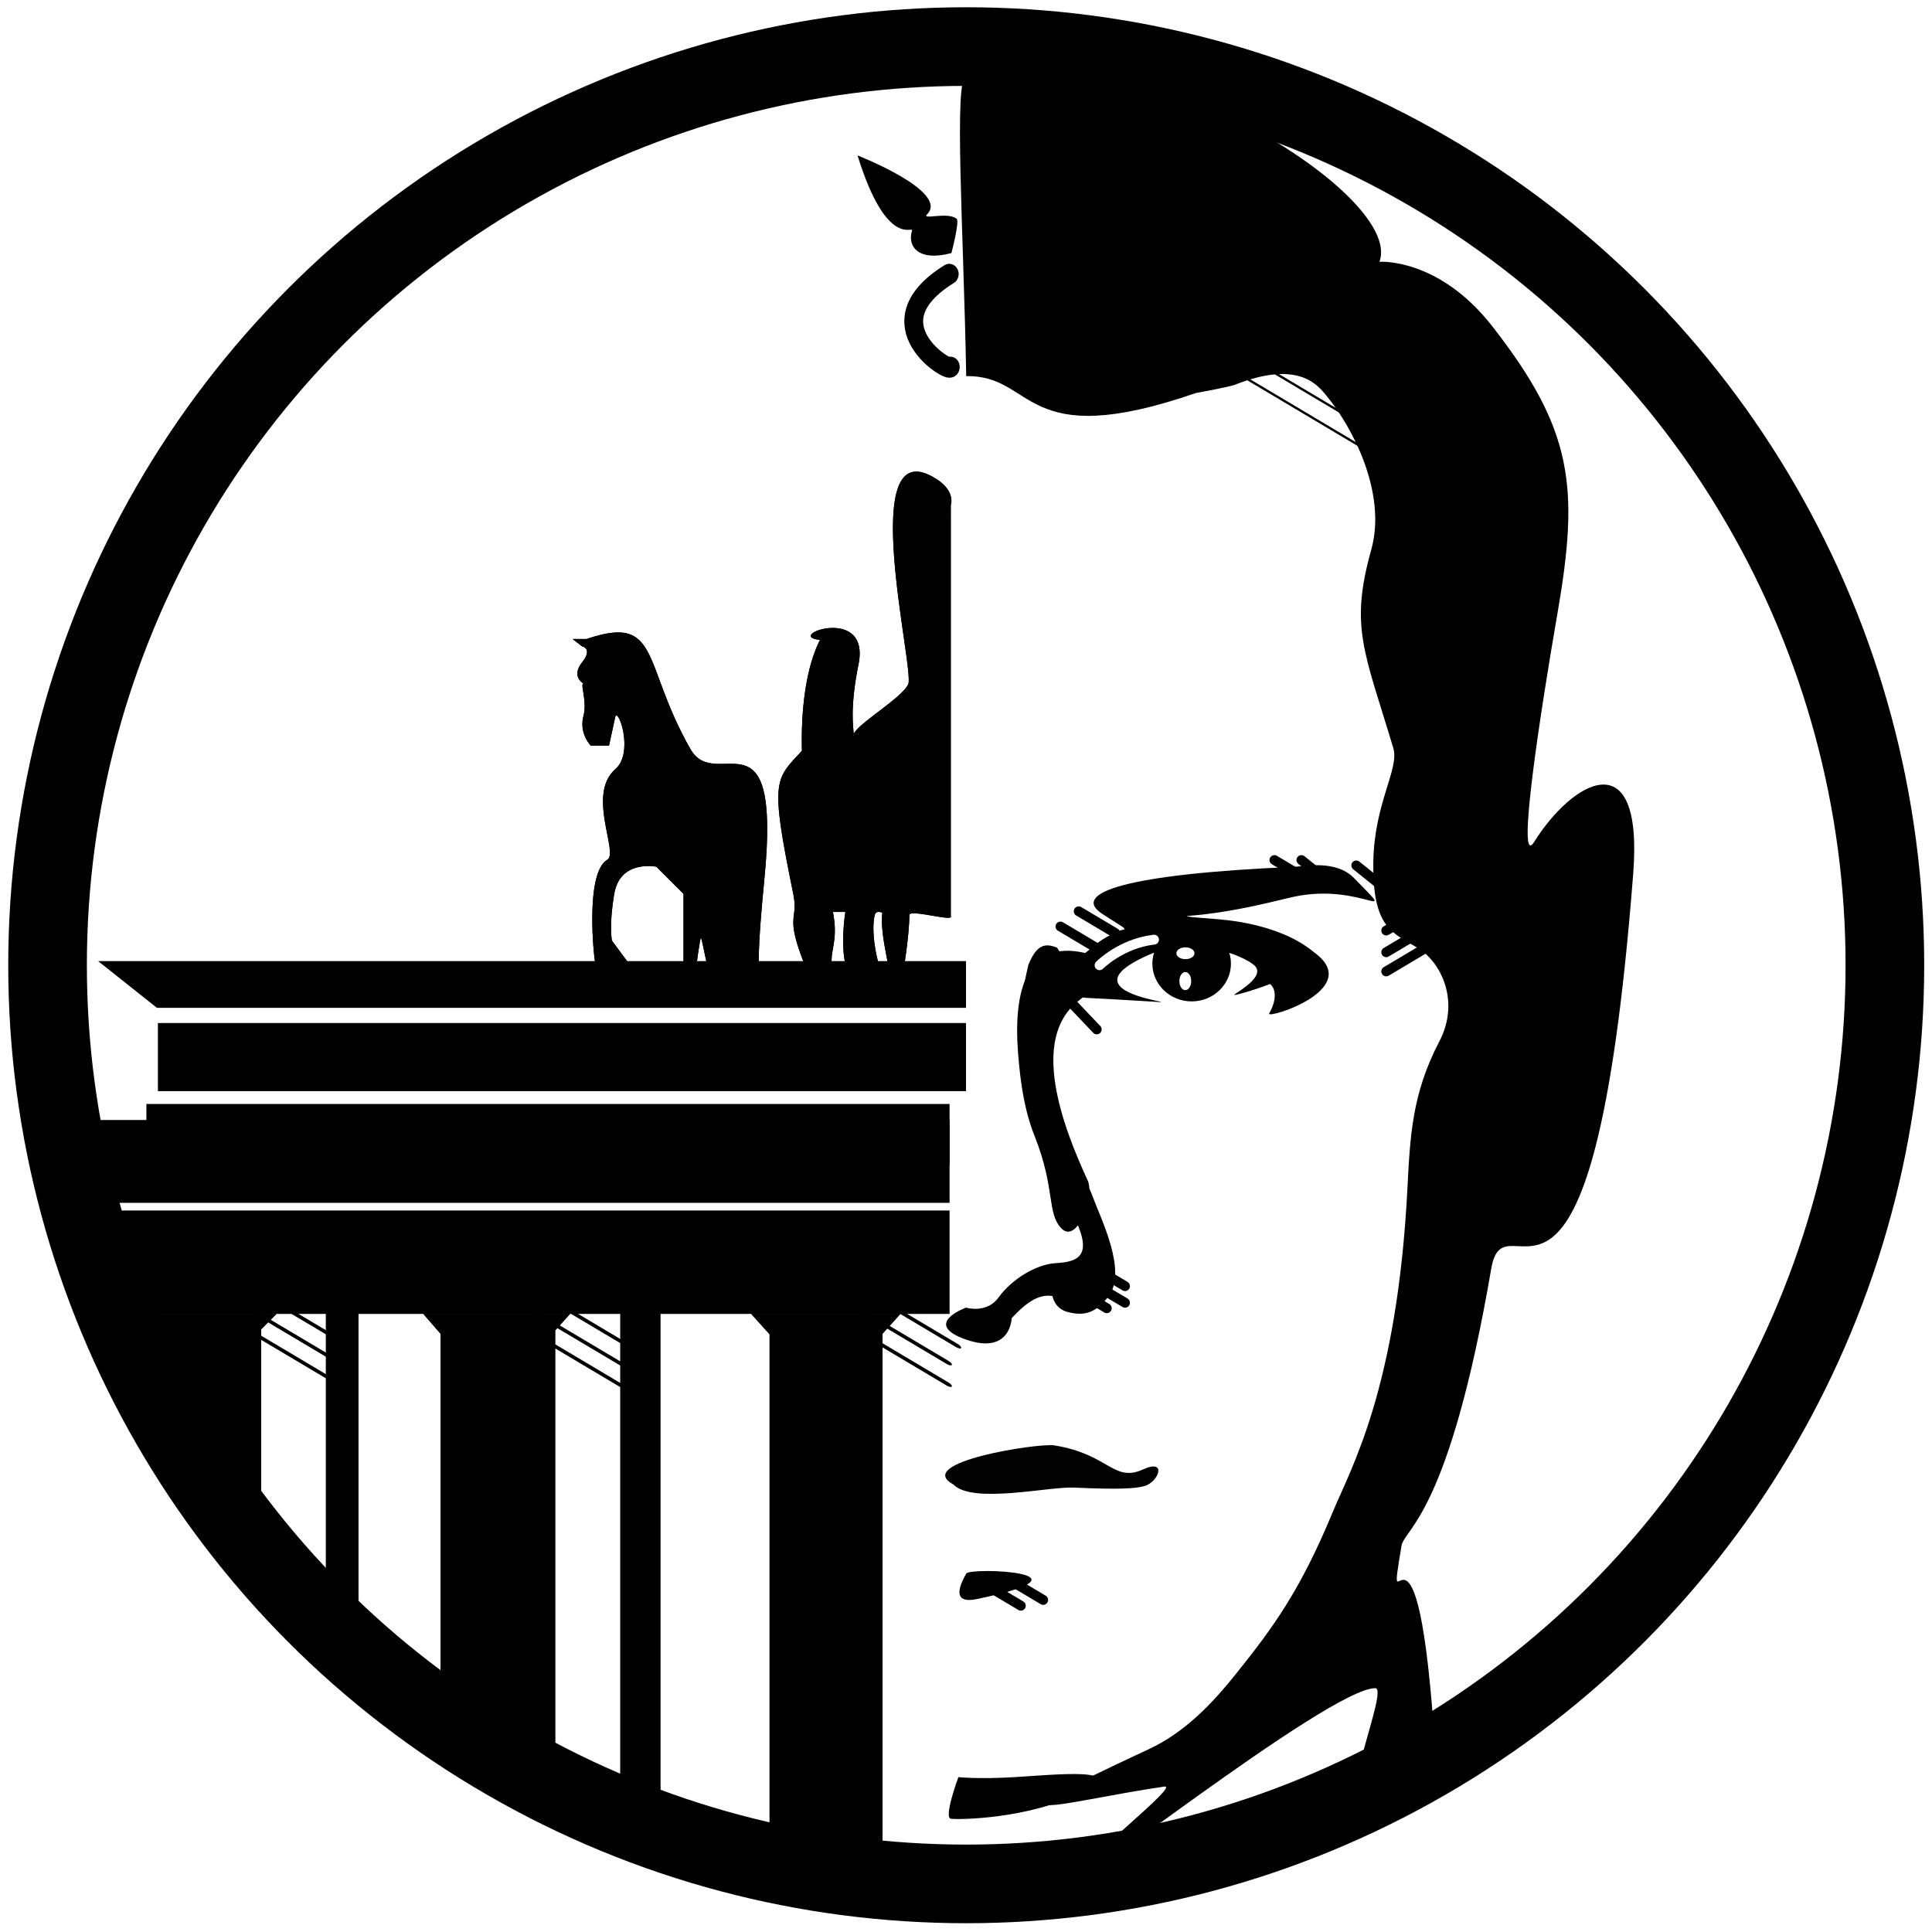 <?xml version="1.0" encoding="UTF-8"?> <svg xmlns="http://www.w3.org/2000/svg" xmlns:xlink="http://www.w3.org/1999/xlink" xml:space="preserve" fill-rule="evenodd" stroke-linecap="round" stroke-linejoin="round" stroke-miterlimit="1.5" clip-rule="evenodd" viewBox="0 0 4096 4096"> <g transform="matrix(.951 0 0 .951 100.822 98.749)"> <path d="M2740.78 2048c6.3 43.15-54 30.61-33.43 34.03 34.25 5.7 35.06 40.07 16.05 73.59-7.98 14.07 226.74-58.15 89.49-143.51-110.28-68.59-72.11 35.89-72.11 35.89Z"></path> <path fill="none" d="M2048 64.863c199.22-6.863 251.95 8.996 360.57 25.406 0 0 134.1 23.099 238.38 69.645 86.57 38.64 192.52 123.745 233.11 160.407 40.59 36.663 68.17 95.061 72.64 152.045 4.47 56.983 10.74-37.252 153.76 42.838 143.02 80.09 257.19 345.378 285.12 422.194 27.94 76.822-93.57 770.962-82.4 807.272 11.17 36.31 97.77-149.44 170.39-100.56 72.63 48.89 97.02 191.67 61.46 312.85-37.71 128.5-38.39 247.28-82.41 441.35-60.59 267.13-192.02 289.57-206.28 267.52-64.72-100.05 25.63 320.04-226.6 654.9-289.18 383.92-644.94 643.67-977.74 572.75"></path> <path d="m2314.69 2120.69-57.73-8.32c95.56-205.98 212.64-100.99 93.87-179.22-69.26-45.62 48.63-88.45 429.42-104.57 18.14-.77 91.55-16.66 131.94 24.72 104.76 107.36 19.1 9.86-132.64 41.78-34.04 7.17-131.66 34.82-235.14 42.77-21.23 1.63 45.74 5.9 57.51 6.97 18.2 1.65 139.06 8.48 217.33 71.01 39.17 31.3-121.88 87.4-170.99 98.29-18.65 4.13 73.63-37.93 41.78-66.12-23.62-20.91-132.49-67.76-233.52-23.78-253.1 110.2 278.51 117.63-141.83 96.47Z"></path> <circle cx="2878.55" cy="2418.08" r="75.965" transform="matrix(1.153 0 0 1.109 -768.397 -637.302)"></circle> <ellipse cx="2532.18" cy="2034.83" fill="#fff" rx="20.2" ry="13.172" transform="translate(4.519 -13.556)"></ellipse> <ellipse cx="2532.18" cy="2034.83" fill="#fff" rx="20.2" ry="13.172" transform="rotate(-90 2558.525 2056.986)"></ellipse> <path fill-opacity=".99" d="M2019.26 3205.41c-91.04-49.35 189.37-92.69 225.03-87.03 122.05 19.37 131.9 83.64 198.09 53.53 54.8-24.93 34.08 29.1 2.21 37.43-18.76 4.9-51.48 8-156.31 3.13-56.37-2.62-226.96 37.27-269.02-7.06Z"></path> <path d="M2313.18 2020.7c-131.69-30.7-160.19 85.37-149.68 222.19 5.6 72.89 15.26 131.17 37.33 186.96 46.44 117.4 26.41 170.27 59.33 204.71 34.88 36.49 74.85-71.77 58.48-107.13-56.41-121.91-128.51-315.11-20.69-399.79 141.2-110.89 171.57-232.32 15.23-106.94ZM2048 3404.22c8.52-14.99 306.51-2.27 24.44 56.65-57.2 11.95-39.94-29.38-24.44-56.65Z"></path> <path d="M2048 734.74c154.99-3.078 122.12 172.292 511.99 37.623 0 0 74.36-13.429 87.83-18.746 141.97-56.034 184.67 2.412 202.85 24.215 58.46 70.099 135.5 217.569 100.29 343.808-48.13 172.62-16.07 224.91 49.19 442.44 13.88 46.27-43.02 123.24-44.61 254.8-1.78 147.8 43.23 156.15 99.89 191.22 52.59 32.55 93.37 119.56 47.39 207.53-61.01 116.71-65.27 211.46-71.24 328.03-22.86 446.95-126.47 624.73-166.46 721.28-72.38 174.73-132.37 256.71-214.74 359.59-54.5 68.05-114.58 131.5-195.78 169.29-398.12 185.28-206.1 118.68 34.88 83.21 36.56-5.38-179.73 162.84-214.17 216.97-36.63 57.57 578.76-435.41 684.43-436.38 32.53-.3-96.97 289.02-24.91 281.56 91.75-9.5 160.36-116.22 159.25-134.09-40-643.6-113.57-236.49-75.77-464.54 6.44-38.85 105.89-68.73 200.18-618.31 31.58-184 225.63 291.86 316.48-881.06 23.08-297.95-135.59-206.3-220.84-70.14-41.09 65.62 14.22-291.87 52.01-509.85 48.74-281.198 34.91-408.639-145.26-639.479-119.98-153.72-251.68-143.918-251.68-143.918C3027 325.232 2389.29-59.523 2048 63.222c-28.16 10.128-5.98 343.547 0 671.518Z"></path> <circle cx="2048" cy="2048" r="2048" fill="none" stroke="#000" stroke-width="175.3"></circle> <path fill="none" stroke="#000" stroke-width="73.05" d="M1935.95 405.658c0 1501.872 5.94 1507.802 5.94 1507.802" transform="matrix(0 0 0 2.546 2011.37 -912.304)"></path> </g> <path d="M208.065 2037.667H2048v98.996H332.684l-124.619-98.996ZM334.76 2168.928h1713.246v144.383H334.759zM310.377 2340.521h1702.801v129.333h-1702.8z"></path> <path d="M180.232 2374.425h1832.945v175.706H180.232zM224.54 2566.395h1788.64v219.196H224.54z"></path> <path d="m1908.94 2785.588-37.889 42.03v1165.184H1631.6V2828.873l-39.02-43.285h316.36Z"></path> <path d="m1908.94 2785.588-37.889 42.03v1165.184H1631.6V2828.873l-39.02-43.285h316.36Zm-42.643 18.974-9.336 10.357-4.878 12.7v1146.219h-201.525V2828.873l-4.877-12.698-10.468-11.613h231.084ZM897.416 2785.588h311.158l-31.5 34.943v932.047L934.04 3552.413v-724.679l-36.623-42.146Z"></path> <path d="M897.416 2785.588h311.158l-31.5 34.943v932.047L934.04 3552.413v-724.679l-36.623-42.146Zm41.609 18.974h226.916l-2.947 3.27-4.878 12.699v891.852l-205.11-168.925v-715.724l-4.65-12.435-9.331-10.737ZM299.247 2785.59h287.006l-32.642 32.637v420.75L299.247 2785.59Z"></path> <path d="M299.247 2785.59h287.006l-32.642 32.637v420.75L299.247 2785.59Zm32.389 18.966H540.46l-.262.266-5.555 13.405v348.184l-203.008-361.855ZM1214.026 1354.772h29.607c157.838-53.781 116.755 52.602 220.341 233.567 54.45 95.127 192.34-95.897 156.773 273.06-29.398 305.106-3.423 211.577 58.073 225.761 0 0-170.321-8.366-170.321 0 0 8.376-20.27-97.056-22.305-99.081-2.026-2.025-11.952 75.02-11.952 75.02h-25.157v-168.084l-57.464-57.47s-76.728-15.867-89.259 57.137c-11.628 67.766-4.982 99.548-4.982 99.548l34.437 46.612h-70.09c-2.786-12.986-21.621-190.396 25.908-218.242 24.501-14.365-44.392-138.583 17.028-192.05 38.982-33.93 7.54-127.431 0-111.84l-13.5 62.28h-38.564s-25.585-26.02-15.564-63.316c8.357-31.145-7.854-68.517 0-68.517 0 0-27.002-14.527-3.119-44.635 23.874-30.1 0-34.254 0-34.254l-19.89-15.496Z"></path> <path d="M1616.62 2084.688c-48.65-1.568-108.121-2.471-108.121 2.472 0 8.376-20.27-97.056-22.305-99.081-2.026-2.025-11.952 75.02-11.952 75.02h-25.157v-168.084l-57.464-57.47s-76.728-15.867-89.259 57.137c-11.628 67.766-4.982 99.548-4.982 99.548l34.437 46.612h-70.09c-2.786-12.986-21.621-190.396 25.908-218.242 24.501-14.365-44.392-138.583 17.028-192.05 38.982-33.93 7.54-127.431 0-111.84l-13.5 62.28h-38.564s-25.585-26.02-15.564-63.316c8.357-31.145-7.854-68.517 0-68.517 0 0-27.002-14.527-3.119-44.635 23.874-30.1 0-34.254 0-34.254l-19.89-15.496h29.607c157.838-53.781 116.755 52.602 220.341 233.567 54.45 95.127 192.34-95.897 156.773 273.06-15.118 156.883-15.593 208.373-4.127 223.29 14.5.465 28.038.988 38.754 1.435-17.818 2.063-31.014 8.66-38.754-1.436Zm38.754 1.436c14.195.59 23.446 1.036 23.446 1.036-8.51-1.958-16.344-1.863-23.446-1.036Zm-64.234-20.972c-26.023-.57-51.884-.76-68.351.104-5.04-24.043-14.404-68.222-17.295-79.126-1.892-7.159-5.115-10.696-5.885-11.466-3.004-2.994-6.313-4.496-9.555-5.181-2.796-.59-16.496-1.464-22.001 12.293v-86.761l-5.553-13.414-57.474-57.47-9.574-5.162s-96.037-19.28-111.782 72.5c-12.455 72.576-4.858 106.64-4.858 106.64l3.318 7.386 12.094 16.38h-15.888c-2.995-28.957-7.054-92.084.913-139.143 1.978-11.646 4.659-22.237 8.5-30.803 2.576-5.732 5.324-10.533 9.48-12.967 6.141-3.603 10.743-9.279 13.13-17.483 2.538-8.737 1.872-22.78-1.17-39.92-3.86-21.638-10.953-49.836-11.761-77.168-.666-22.503 2.595-44.655 19.69-59.533 16.173-14.07 23.865-35.69 25.348-58.42 2.025-30.984-7.55-63.355-15.089-75.4-6.113-9.773-14.176-12.616-19.11-12.977-7.369-.542-15.517 1.72-20.68 12.387l-1.464 4.25-10.259 47.326h-14.033c-4.782-7.435-11.257-21.648-6.484-39.435 3.993-14.84 3.546-30.86 1.863-44.759-1.274-10.581-3.423-24.29-3.423-24.29s-3.48 8.651-5.695 10.514c-2.957 2.491-6.541 4.07-11.057 4.07l8.985-35.661s-2.292-1.227-2.9-3.736c-.79-3.223 1.33-6.969 5.657-12.417 15.26-19.242 15.792-32.79 13.967-40.984a28.224 28.224 0 0 0-2.14-6.17c34.076-10.743 56.077-12.91 72.183-4.887 17.323 8.642 26.022 28.34 36.71 55.198 17.37 43.646 36.005 104.9 78.02 178.293 20.679 36.127 50.247 40.9 81.148 40.738 10.79-.048 21.687-.77 32.04.18 7.464.675 14.642 2.178 20.832 6.75 10.877 8.024 17.94 23.92 22.295 52.622 5.296 34.919 5.296 86.218-1.958 161.523-10.468 108.589-13.872 167.532-11.41 198.886.19 2.348.419 4.582.676 6.693ZM1985.562 1015.747c41.14 26.464 30.177 55.07 30.177 55.07v871.4c7.264 13.205-87.813-15.715-87.832-2.263-.028 43.59-13.101 121.271-13.101 123.21h-28.837c-7.131-44.558-19.415-88.053-15.431-128.277 0 0-13.026-5.438-15.688 4.164-9.441 34.016 4.935 100.128 9.498 106.725 0 0-60.24 44.987-71.574 0-11.438-45.405-.523-112.372-.523-112.372h-26.431c13.292 66.844-10.487 84.688 0 122.554-17.494 35.956-14.984 102.904-59.756-10.182-43.593-110.128-12.312-92.132-24.501-151.75-49.545-242.447-38.554-240.384 18.578-302.312-2.187-82.996 7.473-174.31 38.306-235.136-78.81-7.748 107.627-76.445 81.7 51.661-22.876 113.057-6.133 149.906-11.22 151.779 0-20.916 101.914-77.91 116.556-109.34 14.47-31.05-114.406-547.17 60.079-434.931Z"></path> <path d="M1809.936 1556.025c10.525-23.444 101.751-75.742 115.547-105.347 14.47-31.05-114.406-547.17 60.079-434.931 41.14 26.464 30.177 55.07 30.177 55.07v871.4c2.349 4.269-5.98 4.136-18.33 2.453l-.485-1.864c-.02.59-.01 1.189.047 1.807-25.946-3.565-69.054-13.719-69.064-4.659-.028 43.59-13.101 121.271-13.101 123.21h-28.837c-7.131-44.558-19.415-88.053-15.431-128.277 0 0-13.026-5.438-15.688 4.164-9.441 34.016 4.935 100.128 9.498 106.725 0 0-60.24 44.987-71.574 0-11.438-45.405-.523-112.372-.523-112.372h-26.431c13.292 66.844-10.487 84.688 0 122.554-17.494 35.956-14.984 102.904-59.756-10.182-43.593-110.128-12.312-92.132-24.501-151.75-49.545-242.447-38.554-240.384 18.578-302.312-2.187-82.996 7.473-174.31 38.306-235.136-78.81-7.748 107.627-76.445 81.7 51.661-19.082 94.347-10.592 135.626-10.211 147.786-.666 1.445-1.008 2.776-1.008 3.993.846-.314 1.084-1.578 1.008-3.993Zm186.835 369.327v-854.534l18.968 18.966-17.96-25.05s1.303-17.735-22.476-33.036c-10.534-6.773-19.576-10.955-27.506-12.42-4.944-.91-9.165-.67-12.673 1.254-10.164 5.563-14.604 19.61-18.15 37.49-17.999 90.648 16.904 272.05 26.222 351.957 1.816 15.563 2.68 27.684 2.329 35.176-.285 6.255-1.56 10.752-2.852 13.538-3.376 7.244-10.079 15.8-19.291 24.708-17.18 16.628-43.926 35.936-65.993 53.106-11.742 9.146-25.139 22.284-29.027 26.163-1.854 9.26-7.473 13.158-12.883 15.145l-25.519-17.797c0-1.968.247-4.098.808-6.35-1.388-16.23-7.34-59.562 10.791-149.194 3.832-18.938 2.615-32.171-3.28-41.003-8.129-12.16-23.96-13.947-37.612-13.082-3.917.257-8.224 1.141-12.19 2.206l6.884 12.558c-29.626 58.459-38.363 146.294-36.262 226.057l-5.02 13.357c-15.84 17.18-28.076 28.835-35.882 43.058-8.49 15.458-10.82 34.035-8.12 66.91 3.08 37.704 12.95 91.903 30.073 175.688 4.203 20.564 3.832 33.104 2.71 43.999-2.092 20.373-7.302 33.474 20.84 104.576 5.335 13.462 10.973 25.412 15.603 34.53 1.959-6.36 4.088-12.996 6.589-19.176-3.052-15.097-1.788-27.78.523-41.574 3.033-18.101 8.11-38.693.798-75.476l18.607-22.664h26.431l18.721 22.018s-10.468 62.385.19 104.69c.628 2.482.98 4.44 2.453 5.239 3.708 2.015 8.452-.114 13.064-1.692 5.457-1.864 10.724-4.469 15.098-6.93-.628-2.33-1.236-4.83-1.816-7.483-5.733-26.325-10.687-70.01-3.394-96.296 3.65-13.158 12.854-18.225 22.742-19.385 8.88-1.045 18.53 2.776 18.53 2.776l11.572 19.376c-3.062 30.897 4.126 63.753 10.639 97.56 3.822-27.066 8.87-67.29 8.899-94.376 0-9.478 6.798-21.913 26.422-22.579 12.512-.418 36.29 4.04 55.63 7.178 1.834.295 3.812.57 5.77.818Z"></path> <path fill="none" stroke="#000" stroke-linejoin="bevel" stroke-width="45.62" d="M2011.63 714.045c2.81 15.56-199.01-94.851-2.55-206.935" transform="matrix(.875 0 0 .951 254.527 98.749)"></path> <path d="M1818.017 329.523s195.536 76.419 147.531 124.876c-12.807 12.928 44.734-6.526 62.732 9.762 6.39 5.78-11.21 72.293-11.21 72.293-69.986 18.996-94.069-14.22-83.496-47.433 3.879-12.199-52.949 42.074-115.557-159.498ZM1314.87 2772.814h85.593v1032.997h-85.594zM690.754 2698.231h69.325v745.846h-69.325z"></path> <path fill="none" stroke="#000" stroke-linejoin="bevel" stroke-width="21.91" d="m2754.09 1777.02 60.1 48.39" transform="matrix(.951 0 0 .951 139.917 133.405)"></path> <path fill="none" stroke="#000" stroke-linejoin="bevel" stroke-width="21.91" d="m2754.09 1777.02 60.1 48.39" transform="matrix(.951 0 0 .951 256.277 144.796)"></path> <path fill="none" stroke="#000" stroke-linejoin="bevel" stroke-width="21.91" d="m2672.72 1777.02 81.37 48.39" transform="matrix(.951 0 0 .951 160.094 133.405)"></path> <path fill="none" stroke="#000" stroke-linejoin="bevel" stroke-width="21.91" d="m2672.72 1777.02 81.37 48.39" transform="matrix(.951 0 0 .951 -254.84 242.07)"></path> <path fill="none" stroke="#000" stroke-linejoin="bevel" stroke-width="21.91" d="m2672.72 1777.02 81.37 48.39" transform="matrix(.951 0 0 .951 -293.522 274.333)"></path> <path fill="none" stroke="#000" stroke-linejoin="bevel" stroke-width="21.91" d="m2672.72 1777.02 81.37 48.39" transform="matrix(.915 .257 -.257 .915 274.338 -195.604)"></path> <path fill="none" stroke="#000" stroke-linejoin="bevel" stroke-width="21.91" d="m2672.72 1777.02 81.37 48.39" transform="matrix(.951 0 0 .951 -272.681 1037.612)"></path> <path fill="none" stroke="#000" stroke-linejoin="bevel" stroke-width="21.91" d="m2672.72 1777.02 81.37 48.39" transform="matrix(.951 0 0 .951 -233.998 990.74)"></path> <path fill="none" stroke="#000" stroke-linejoin="bevel" stroke-width="21.91" d="m2672.72 1777.02 81.37 48.39" transform="matrix(.951 0 0 .951 -233.998 1026.015)"></path> <path fill="none" stroke="#000" stroke-linejoin="bevel" stroke-width="21.91" d="m2672.72 1777.02 81.37 48.39" transform="matrix(.951 0 0 .951 -407.462 1656.029)"></path> <path fill="none" stroke="#000" stroke-linejoin="bevel" stroke-width="21.91" d="m2672.72 1777.02 81.37 48.39" transform="matrix(.951 0 0 .951 -454.883 1668.302)"></path> <path fill="none" stroke="#000" stroke-linejoin="bevel" stroke-width="21.91" d="m2672.72 1777.02 81.37 48.39" transform="matrix(.951 0 0 -.951 397.156 3708.764)"></path> <path fill="none" stroke="#000" stroke-linejoin="bevel" stroke-width="21.91" d="m2672.72 1777.02 81.37 48.39" transform="matrix(.951 0 0 -.951 397.156 3749.416)"></path> <path fill="none" stroke="#000" stroke-linejoin="bevel" stroke-width="21.91" d="m2672.72 1777.02 81.37 48.39" transform="matrix(.951 0 0 -.951 397.156 3662.76)"></path> <path fill="none" stroke="#000" stroke-linejoin="bevel" stroke-width="5.22" d="m2672.72 1777.02 81.37 48.39" transform="matrix(3.284 1.388 1.388 1.776 -8631.734 -6128.906)"></path> <path fill="none" stroke="#000" stroke-linejoin="bevel" stroke-width="5.22" d="m2672.72 1777.02 81.37 48.39" transform="matrix(3.284 1.388 1.388 1.776 -8605.483 -6065.95)"></path> <use xlink:href="#a" width="754.073" height="684.478" x="2233.58" y="825.178" transform="matrix(.999 0 0 .999 0 0)"></use> <path fill="none" stroke="#fff" stroke-linejoin="bevel" stroke-width="21.91" d="M2345.26 2048s47.61-48.45 121.45-57.06" transform="matrix(.951 0 0 .951 100.822 98.749)"></path> <path d="M2240.71 2163.482c-18.758 27.323-26.678 59.286-27.001 94.509-5.486 35.195 2.091 78.233 9.916 121.414-33.705-30.841-58.919-74.82-63.644-150.439-4.65-62.403 6.408-123.42 20.194-183.19 17.485-43.19 35.093-47.002 60.811-36.677 36.966 53.03 23.332 106.63-.275 154.383ZM2241.918 2408.8s58.387 82.853 74.816 128.354c16.43 45.5 74.217 158.281 33.191 211.51-25.737 33.39-48.926 42.611-86.073 33-28.76-7.444-32.459-33.921-32.459-33.921-31.47-5.353-59.404 17.673-86.558 46.916 0 0-1.94 78.462-96.836 45.301-94.896-33.17 0-67.67 0-67.67s44.04 13.49 69.32-21.904c25.282-35.395 76.804-69.924 121.347-72.472 47.834-2.729 83.345-15.22 32.45-109.112-17.675-32.608-8.614-98.939-29.198-160.002Z"></path> <path fill="none" stroke="#000" stroke-linejoin="bevel" stroke-width="7.93" d="m2672.72 1777.02 81.37 48.39" transform="matrix(2.243 .768 .768 1.408 -6207.233 -1808.216)"></path> <path fill="none" stroke="#000" stroke-linejoin="bevel" stroke-width="7.93" d="m2672.72 1777.02 81.37 48.39" transform="matrix(2.243 .768 .768 1.408 -6226.952 -1726.694)"></path> <path fill="none" stroke="#000" stroke-linejoin="bevel" stroke-width="7.93" d="m2672.72 1777.02 81.37 48.39" transform="matrix(2.243 .768 .768 1.408 -6226.952 -1772.45)"></path> <path fill="none" stroke="#000" stroke-linejoin="bevel" stroke-width="7.93" d="m2672.72 1777.02 81.37 48.39" transform="matrix(2.243 .768 .768 1.408 -6841.297 -1832.78)"></path> <path fill="none" stroke="#000" stroke-linejoin="bevel" stroke-width="7.93" d="m2672.72 1777.02 81.37 48.39" transform="matrix(2.243 .768 .768 1.408 -6861.016 -1751.257)"></path> <path fill="none" stroke="#000" stroke-linejoin="bevel" stroke-width="7.93" d="m2672.72 1777.02 81.37 48.39" transform="matrix(2.243 .768 .768 1.408 -6861.016 -1797.014)"></path> <path fill="none" stroke="#000" stroke-linejoin="bevel" stroke-width="7.93" d="m2672.72 1777.02 81.37 48.39" transform="matrix(2.243 .768 .768 1.408 -5550.906 -1832.78)"></path> <path fill="none" stroke="#000" stroke-linejoin="bevel" stroke-width="7.93" d="m2672.72 1777.02 81.37 48.39" transform="matrix(2.243 .768 .768 1.408 -5570.625 -1751.257)"></path> <path fill="none" stroke="#000" stroke-linejoin="bevel" stroke-width="7.93" d="m2672.72 1777.02 81.37 48.39" transform="matrix(2.243 .768 .768 1.408 -5570.625 -1797.014)"></path> <path d="M2031.818 3767.652s41.401 4.625 119.429 0c78.027-4.624 253.329-22.952 140.198 33.183-113.13 56.134-259.627 57.19-275.548 55.069-15.92-2.12 15.921-88.252 15.921-88.252Z"></path> </svg> 